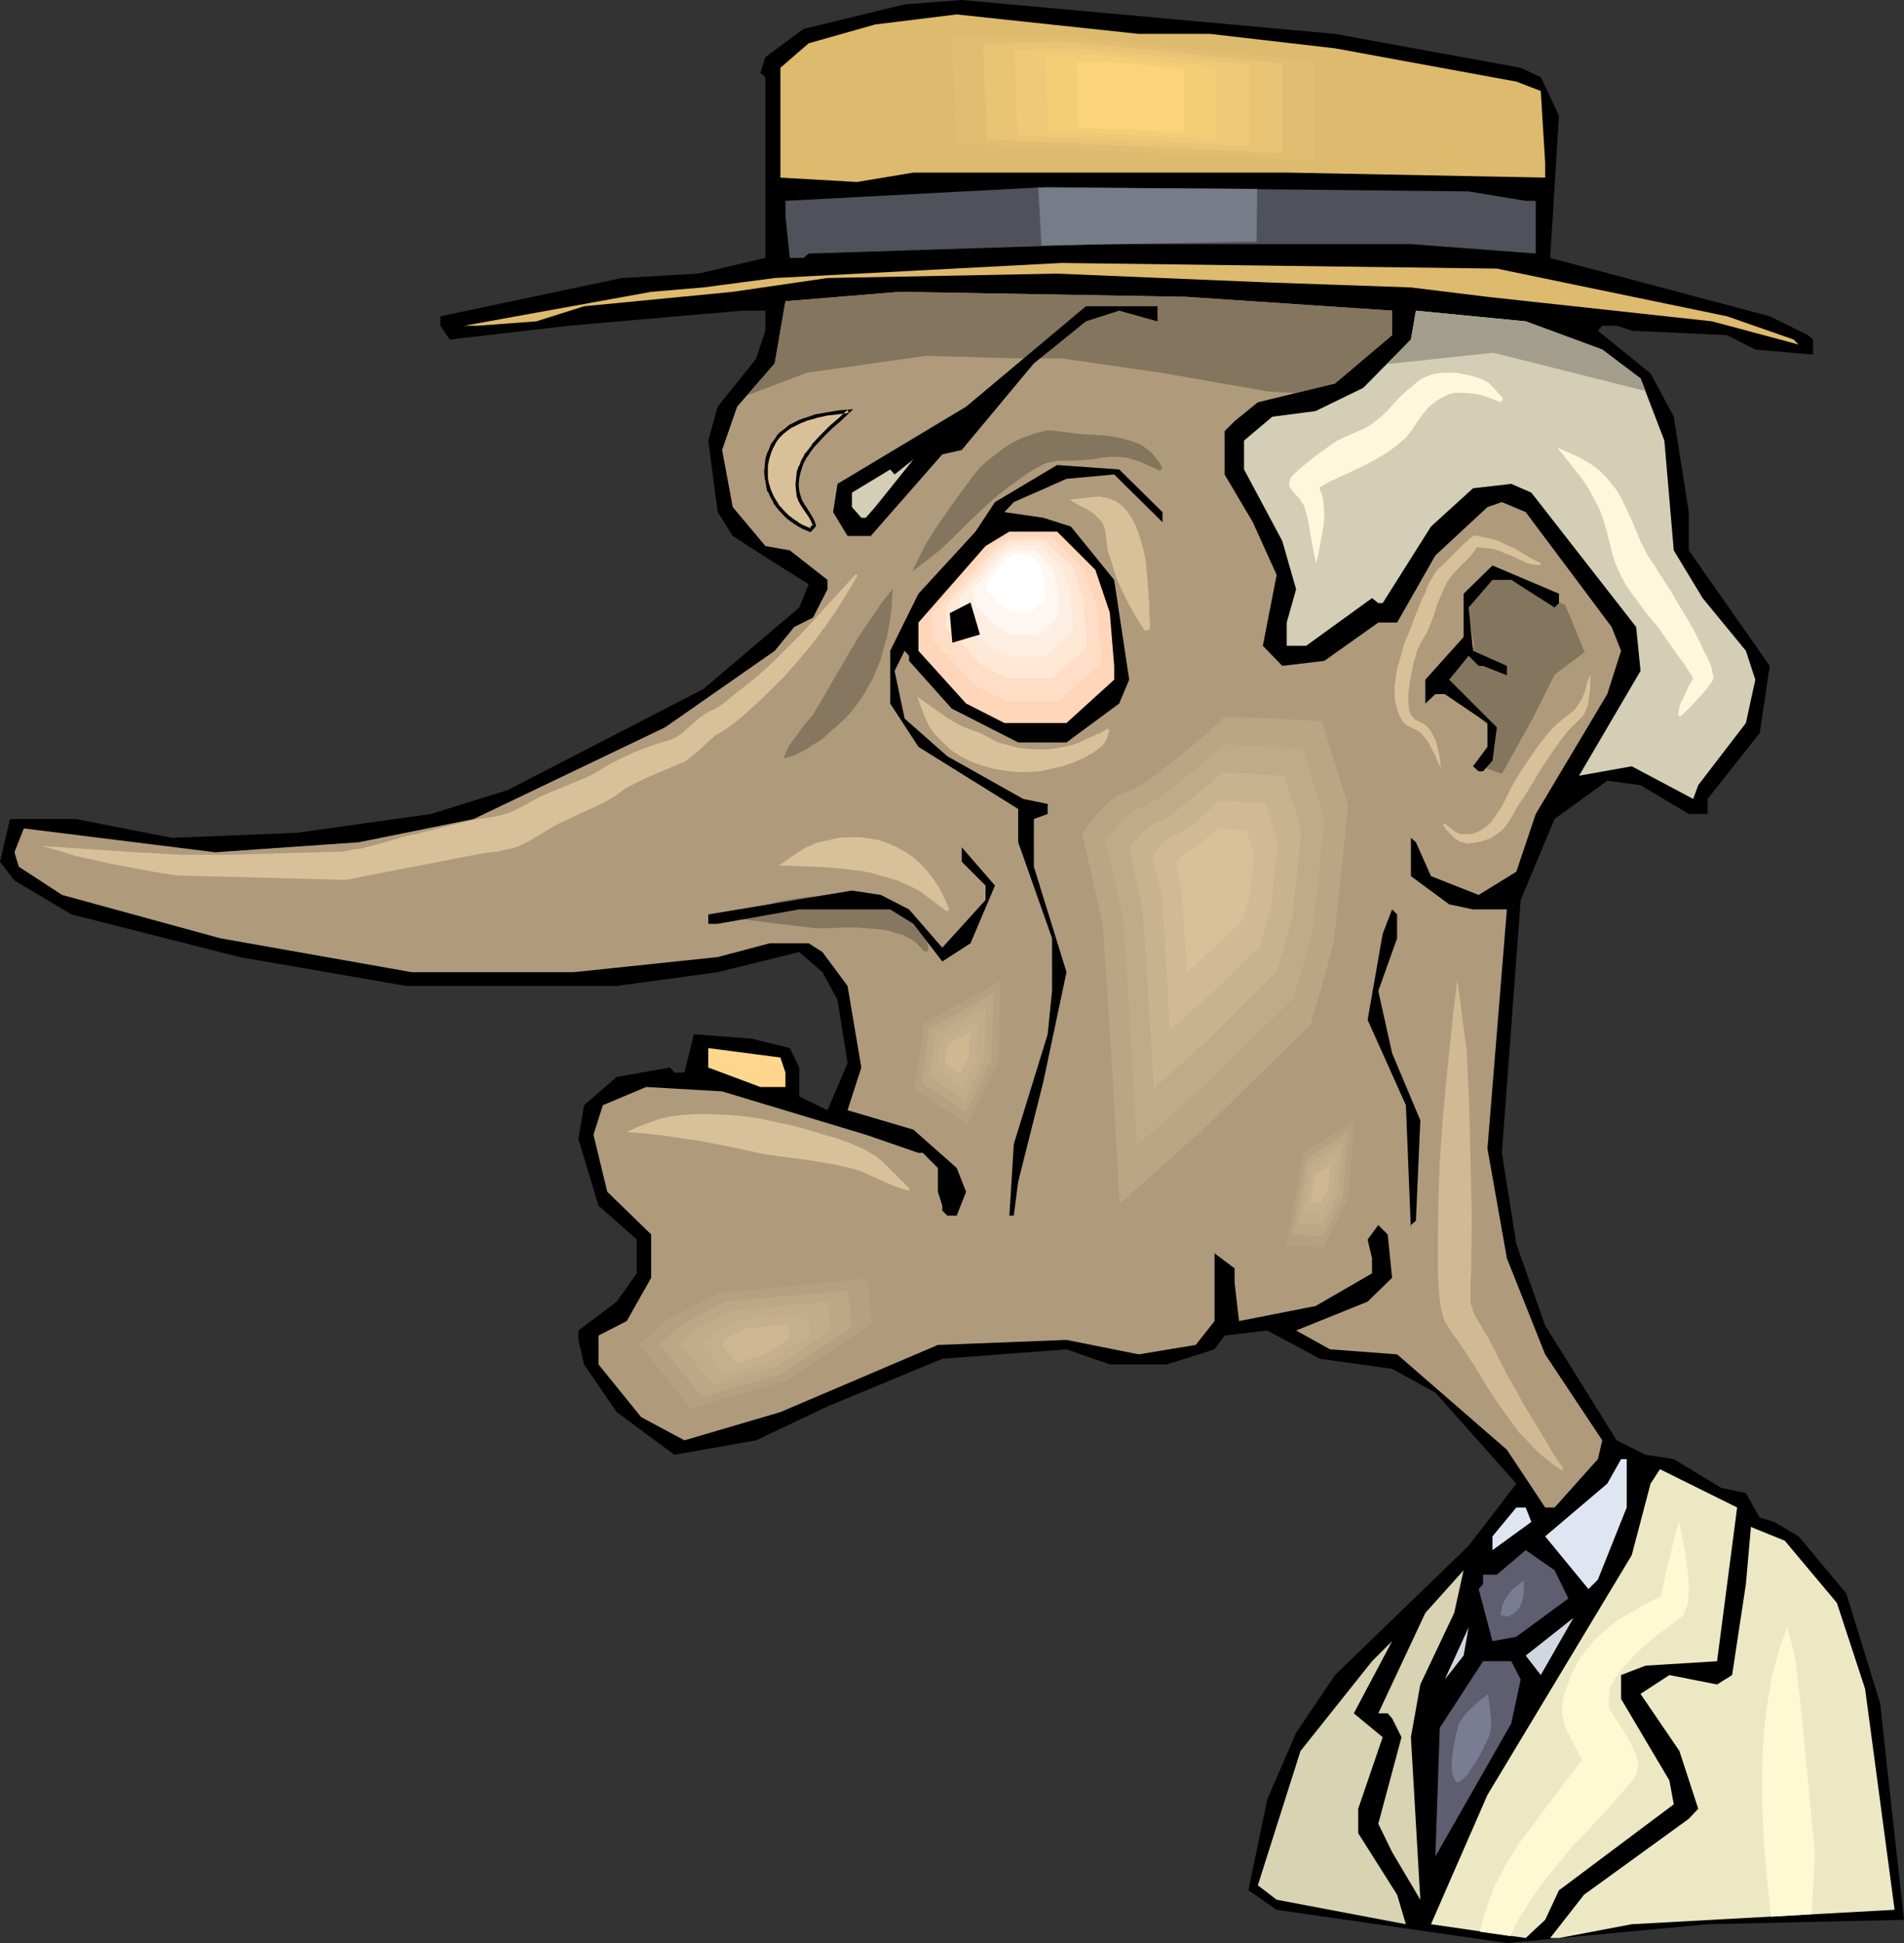<?xml version="1.0" encoding="UTF-8" standalone="no"?>
<svg
   version="1.0"
   width="129.766mm"
   height="132.364mm"
   id="svg83"
   sodipodi:docname="Grumpy.wmf"
   xmlns:inkscape="http://www.inkscape.org/namespaces/inkscape"
   xmlns:sodipodi="http://sodipodi.sourceforge.net/DTD/sodipodi-0.dtd"
   xmlns="http://www.w3.org/2000/svg"
   xmlns:svg="http://www.w3.org/2000/svg">
  <rect width="100%" height="100%" fill="#333333" stroke="none"/>
  <sodipodi:namedview
     id="namedview83"
     pagecolor="#ffffff"
     bordercolor="#000000"
     borderopacity="0.25"
     inkscape:showpageshadow="2"
     inkscape:pageopacity="0.0"
     inkscape:pagecheckerboard="0"
     inkscape:deskcolor="#d1d1d1"
     inkscape:document-units="mm" />
  <defs
     id="defs1">
    <pattern
       id="WMFhbasepattern"
       patternUnits="userSpaceOnUse"
       width="6"
       height="6"
       x="0"
       y="0" />
  </defs>
  <path
     style="fill:#000000;fill-opacity:1;fill-rule:evenodd;stroke:none"
     d="m 391.718,17.451 5.171,2.424 4.686,9.857 -2.262,36.68 56.56,15.028 9.858,4.848 1.293,1.131 v 3.878 l -14.867,-1.293 -7.272,-3.717 -24.563,-1.131 -3.878,-1.293 h -3.717 l -1.131,1.293 13.574,10.988 5.979,11.15 3.878,24.561 v 9.857 l 20.846,29.732 -2.586,17.29 -13.413,16.967 v 3.878 h -4.848 l -12.443,-7.433 -8.565,-1.131 -13.574,9.857 -8.726,20.845 -4.848,65.12 3.717,23.43 7.434,21.006 18.422,29.57 7.434,3.717 7.272,1.131 12.282,7.433 6.302,1.293 3.555,6.302 3.717,1.131 6.302,3.717 12.282,14.704 8.726,28.278 2.424,22.299 3.717,33.449 -50.581,1.131 -51.712,4.848 -59.307,-8.564 -7.272,-5.009 4.848,-23.43 7.434,-17.128 10.019,-14.866 34.421,-33.287 12.282,-15.997 -20.846,-23.43 -11.15,-6.14 -18.584,-2.585 -13.574,-7.271 -10.989,1.293 -2.586,3.555 -12.282,3.878 h -14.706 l -11.15,-3.878 -31.997,2.424 -29.573,12.281 -18.422,8.726 -21.008,3.717 -14.867,-10.988 -8.403,-12.281 -1.454,-6.302 v -2.424 l 9.858,-7.433 5.171,-7.271 v -8.726 l -9.858,-8.726 -5.171,-17.128 1.454,-8.726 8.403,-7.271 13.736,-2.424 1.131,1.293 h 2.586 l 2.424,-9.857 14.867,1.131 9.858,2.424 2.424,5.009 v 7.433 l 7.272,3.555 5.171,-12.119 -2.586,-16.32 -3.878,-7.11 -5.979,-5.171 -21.008,5.171 -26.018,3.555 H 104.717 L 61.731,246.421 18.422,235.433 3.717,226.707 0,221.859 2.586,210.871 H 19.554 l 24.725,4.848 32.158,-1.293 34.582,-4.848 19.715,-6.14 50.419,-26.016 24.725,-21.006 2.424,-5.979 -10.019,-6.302 -9.534,-6.14 -3.878,-6.14 -2.424,-18.421 2.424,-8.726 9.858,-12.281 2.424,-7.271 v -5.171 h -5.979 l -44.602,3.878 -30.704,3.555 -2.424,-3.555 v -2.424 l 46.702,-9.857 19.715,-1.131 17.291,-4.04 V 19.875 l -1.293,-1.131 1.293,-4.04 9.858,-7.271 L 233.027,1.131 247.733,0 343.884,8.726 Z"
     id="path1" />
  <path
     style="fill:#ddba6d;fill-opacity:1;fill-rule:evenodd;stroke:none"
     d="m 311.726,8.726 32.158,3.717 46.702,8.564 6.302,2.424 1.131,18.421 v 3.878 l -66.579,-1.293 h -96.152 l -14.544,2.424 -19.715,-1.131 V 17.451 l 7.272,-6.302 17.13,-4.848 21.008,-2.585 46.864,5.009 z"
     id="path2" />
  <path
     style="fill:#4f515b;fill-opacity:1;fill-rule:evenodd;stroke:none"
     d="m 393.011,51.708 h 2.586 V 65.281 l -32.158,-2.424 h -78.861 l -76.275,2.424 -1.293,1.131 h -3.555 l -1.131,-10.826 v -3.878 l 67.549,-3.555 108.433,1.131 z"
     id="path3" />
  <path
     style="fill:#ddba6d;fill-opacity:1;fill-rule:evenodd;stroke:none"
     d="m 444.884,81.44 17.13,5.979 1.293,1.293 -22.301,-5.979 -57.853,-6.302 -19.715,-2.424 -37.006,-1.293 -54.136,-2.262 -59.146,1.131 -24.402,3.555 -38.299,3.717 -12.282,3.878 -15.029,1.131 h -3.555 l 48.157,-8.726 13.413,-1.131 18.422,-2.424 73.851,-3.878 112.15,1.454 z"
     id="path4" />
  <path
     style="fill:#af9b7c;fill-opacity:1;fill-rule:evenodd;stroke:none"
     d="m 358.59,79.986 v 6.302 l -14.706,12.442 -19.877,4.848 -5.979,4.848 -2.586,2.585 v 11.15 l 7.272,12.281 6.141,13.573 -3.555,18.259 5.01,5.171 10.827,-1.293 13.898,-9.857 h 4.848 l 9.858,-17.29 13.413,-12.442 3.717,-1.293 6.141,2.585 22.139,29.57 2.424,6.14 -3.555,11.15 -18.422,30.863 -5.01,14.866 -9.696,5.979 -12.282,-4.848 -3.878,-8.726 -1.293,-1.131 v 9.857 l 9.858,7.271 6.141,1.293 h 8.726 l -5.01,61.565 5.01,28.278 9.858,24.723 14.706,22.137 -1.131,4.848 -11.15,12.442 h -2.424 l -9.858,-14.866 -28.28,-24.561 -17.291,-1.293 -8.726,-4.848 18.422,-7.433 6.302,-6.14 -1.131,-11.15 -2.424,-2.424 -2.747,3.716 1.131,4.848 v 3.878 l -14.544,8.403 -19.715,3.878 -1.131,-9.857 v -3.717 l -5.171,-3.878 v 17.451 l -4.848,6.14 -14.706,2.424 -18.584,-3.716 -33.128,1.293 -40.562,17.29 -24.725,7.271 -11.15,-5.979 -10.989,-13.573 v -7.433 l 7.272,-3.717 6.302,-11.15 v -11.15 l -11.312,-10.988 -3.555,-14.704 2.424,-7.595 11.15,-4.686 19.554,1.131 37.006,11.15 13.574,4.686 h 1.131 l 3.878,3.878 v 6.14 l 1.131,3.555 v 1.293 l 1.293,1.293 h 2.424 l 2.424,-6.14 -2.424,-6.14 -11.15,-9.857 -16.968,-5.009 3.555,-10.988 -3.555,-21.006 -6.464,-8.726 -3.555,-2.262 h -10.019 l -13.413,3.555 -37.006,3.878 H 106.009 L 56.722,241.573 15.998,230.423 4.848,223.152 l -1.131,-3.717 2.424,-6.14 49.288,6.14 37.006,-2.585 29.573,-5.979 49.288,-23.592 28.28,-19.714 5.01,-6.14 4.848,-2.424 3.717,-7.271 v -2.424 l -9.696,-7.595 -6.302,-1.131 -8.403,-10.018 -2.747,-14.704 3.878,-11.15 9.696,-11.15 2.747,-15.997 29.411,-2.424 73.851,1.293 z"
     id="path5" />
  <path
     style="fill:#877760;fill-opacity:1;fill-rule:evenodd;stroke:none"
     d="m 190.041,236.564 2.424,-1.293 2.424,-1.131 2.586,-1.131 2.586,-0.808 1.616,-0.323 1.939,-0.323 2.101,-0.323 2.101,-0.323 4.525,-0.323 h 4.525 l 2.262,0.162 2.262,0.162 2.262,0.323 2.101,0.485 1.939,0.485 1.939,0.646 1.616,0.808 1.616,0.97 0.323,0.323 0.485,0.485 0.485,0.485 0.646,0.646 1.131,1.293 1.131,1.616 0.97,1.616 0.485,0.808 0.323,0.808 0.162,0.646 0.162,0.646 v 0.485 l -0.323,0.485 h -0.808 l -1.131,-1.293 -1.131,-1.131 -1.616,-0.97 -1.454,-0.808 -1.778,-0.485 -1.939,-0.646 -1.778,-0.323 -2.101,-0.162 -4.04,-0.323 h -4.04 l -3.717,0.162 h -3.394 z"
     id="path6" />
  <path
     style="fill:#84755e;fill-opacity:1;fill-rule:evenodd;stroke:none"
     d="m 381.214,197.298 4.202,-8.564 -15.675,-14.381 10.019,-7.918 -2.101,-11.957 8.403,-6.463 17.13,7.756 5.01,12.119 -7.757,5.817 -5.656,11.311 -7.918,14.22 z"
     id="path7" />
  <path
     style="fill:#84755e;fill-opacity:1;fill-rule:evenodd;stroke:none"
     d="m 192.465,101.8 15.352,-5.817 30.704,-4.363 23.432,0.646 h 11.474 l 25.694,3.717 27.795,4.848 6.787,0.323 10.181,-2.424 14.706,-12.442 v -6.302 l -53.005,-3.555 -73.851,-1.293 -29.411,2.424 -2.747,15.997 z"
     id="path8" />
  <path
     style="fill:#000000;fill-opacity:1;fill-rule:evenodd;stroke:none"
     d="m 298.152,82.733 -9.858,-2.747 -8.565,2.747 -13.413,10.826 -18.584,22.299 -5.01,1.131 -18.422,21.006 h -5.979 l -3.717,-6.14 1.131,-7.271 33.128,-19.875 30.866,-25.854 h 18.422 z"
     id="path9" />
  <path
     style="fill:#d3ceb5;fill-opacity:1;fill-rule:evenodd;stroke:none"
     d="m 412.726,90.004 9.858,7.433 6.141,15.997 2.424,28.278 7.434,12.281 11.15,13.573 2.424,7.433 -2.424,11.15 -12.282,15.997 -1.293,3.555 -15.837,-8.403 -13.574,2.424 15.837,-26.985 -1.131,-11.311 -26.987,-34.58 -5.171,-2.262 -9.858,1.131 -10.827,9.857 -12.443,19.714 h -1.131 l -1.616,-1.293 -16.968,12.281 h -5.01 v -5.979 l 2.424,-8.564 -3.555,-12.442 -9.858,-18.421 v -7.433 l 7.272,-6.14 11.15,-1.454 12.282,-5.979 12.282,-12.442 1.293,-7.433 28.28,2.747 z"
     id="path10" />
  <path
     style="fill:#d3ceb5;fill-opacity:1;fill-rule:evenodd;stroke:none"
     d="m 223.008,133.309 h -1.131 l -2.424,-2.747 v -3.717 l 9.858,-5.979 1.131,1.293 4.848,-3.878 -9.858,12.281 z"
     id="path11" />
  <path
     style="fill:#000000;fill-opacity:1;fill-rule:evenodd;stroke:none"
     d="m 299.444,131.855 v 2.585 l -12.443,-12.281 -12.282,1.131 -13.574,5.979 -2.424,2.585 10.019,1.454 7.11,2.262 11.15,13.735 3.878,25.692 -2.586,6.14 -13.574,10.018 H 262.276 l -17.13,-8.726 -10.989,-12.281 v -1.293 l -1.131,-1.293 -2.586,5.171 2.586,12.281 10.989,9.695 19.554,10.988 6.302,1.293 v 2.585 l -3.555,1.293 v 12.281 l 8.403,27.147 -5.979,28.278 -6.464,25.692 -1.131,8.726 h -1.131 l 1.131,-18.421 8.726,-28.278 1.131,-11.15 V 241.573 l -8.726,-24.723 v -8.564 l -25.694,-15.997 -7.272,-11.15 v -13.573 l 7.272,-14.704 14.706,-15.997 5.01,-7.595 15.998,-9.534 15.998,1.131 z"
     id="path12" />
  <path
     style="fill:#ffd6ba;fill-opacity:1;fill-rule:evenodd;stroke:none"
     d="m 282.153,146.721 3.717,10.988 1.131,13.735 v 3.555 l -12.282,11.15 h -15.998 l -9.858,-5.009 -12.282,-13.573 v -7.271 l 17.291,-19.714 6.141,-3.717 h 12.282 z"
     id="path13" />
  <path
     style="fill:#ffddc6;fill-opacity:1;fill-rule:evenodd;stroke:none"
     d="m 279.244,146.56 0.808,2.424 0.808,2.262 1.616,4.686 0.485,5.817 0.646,5.979 v 3.232 l -5.494,4.686 -5.333,4.848 h -13.574 l -8.565,-4.363 -10.666,-11.634 v -6.302 l 15.029,-16.967 5.171,-3.232 h 10.504 l 4.363,4.201 z"
     id="path14" />
  <path
     style="fill:#ffe8d6;fill-opacity:1;fill-rule:evenodd;stroke:none"
     d="m 276.497,146.236 1.293,4.04 1.293,3.878 0.808,9.857 v 2.747 l -4.363,3.878 -4.525,4.04 h -11.312 l -3.717,-1.777 -3.555,-1.939 -4.363,-4.848 -4.525,-4.686 v -5.332 l 6.302,-7.11 6.302,-7.11 2.101,-1.293 2.262,-1.454 h 8.726 l 3.717,3.717 1.778,1.616 z"
     id="path15" />
  <path
     style="fill:#ffefe2;fill-opacity:1;fill-rule:evenodd;stroke:none"
     d="m 273.588,146.075 2.101,6.463 0.323,3.878 0.323,4.04 v 2.101 l -3.555,3.232 -3.555,3.232 h -9.211 l -5.818,-2.909 -3.555,-4.04 -3.555,-3.878 v -4.363 l 10.019,-11.311 1.778,-1.131 1.778,-0.97 h 7.272 l 2.747,2.909 z"
     id="path16" />
  <path
     style="fill:#fff7f2;fill-opacity:1;fill-rule:evenodd;stroke:none"
     d="m 270.68,145.913 0.97,2.424 0.646,2.424 0.485,5.979 v 1.616 l -2.586,2.585 -2.747,2.424 h -6.949 l -4.363,-2.424 -5.494,-5.817 v -3.232 l 3.878,-4.363 3.717,-4.363 2.747,-1.616 h 5.494 z"
     id="path17" />
  <path
     style="fill:#ffffff;fill-opacity:1;fill-rule:evenodd;stroke:none"
     d="m 267.933,145.59 0.97,3.393 0.323,4.201 v 0.97 l -3.555,3.393 h -4.848 l -2.909,-1.616 -3.717,-4.04 v -2.101 l 5.171,-5.979 1.939,-1.131 h 3.555 z"
     id="path18" />
  <path
     style="fill:#000000;fill-opacity:1;fill-rule:evenodd;stroke:none"
     d="m 401.576,155.285 -1.131,1.131 -11.15,-7.11 h -4.848 l -6.141,7.11 1.131,11.15 8.726,3.878 v 2.424 l -6.141,-2.424 h -1.131 l -2.586,-2.585 -5.01,6.14 12.282,12.281 -1.131,8.564 -2.424,2.747 h -1.131 l -1.454,-1.293 3.717,-5.009 v -6.14 l -10.989,-7.433 h -2.424 l -2.586,2.424 v -6.14 l 9.858,-10.988 v -11.15 l 7.434,-7.271 17.13,7.271 z"
     id="path19" />
  <path
     style="fill:#000000;fill-opacity:1;fill-rule:evenodd;stroke:none"
     d="m 252.419,163.365 -7.11,2.101 -0.646,-7.595 5.333,-2.747 z"
     id="path20" />
  <path
     style="fill:#000000;fill-opacity:1;fill-rule:evenodd;stroke:none"
     d="m 249.995,242.866 -7.272,4.686 -7.434,-9.695 -5.979,-3.717 h -23.432 l -21.008,3.717 h -2.424 v -2.424 l 37.006,-6.14 7.434,1.131 7.272,3.717 8.565,9.857 11.15,-12.281 v -3.716 l -6.141,-6.14 v -3.717 l 8.565,9.857 z"
     id="path21" />
  <path
     style="fill:#000000;fill-opacity:1;fill-rule:evenodd;stroke:none"
     d="m 359.883,241.573 -4.848,13.573 3.555,15.997 7.272,17.29 -1.131,25.854 -1.293,1.131 v 1.293 l -1.293,-32.156 -9.858,-21.976 3.878,-22.137 2.424,-6.302 1.293,1.293 z"
     id="path22" />
  <path
     style="fill:#ffd68e;fill-opacity:1;fill-rule:evenodd;stroke:none"
     d="m 202.323,276.153 v 3.717 h -6.464 l -13.413,-5.009 v -5.009 l 18.584,2.424 z"
     id="path23" />
  <path
     style="fill:#e0e5f2;fill-opacity:1;fill-rule:evenodd;stroke:none"
     d="m 419.028,388.133 -7.434,18.583 -2.424,2.424 -11.15,-13.573 15.998,-13.573 3.555,-6.302 h 1.454 z"
     id="path24" />
  <path
     style="fill:#ede8c4;fill-opacity:1;fill-rule:evenodd;stroke:none"
     d="m 442.299,427.721 -18.422,1.131 -6.302,2.424 v 6.14 l 12.443,21.006 1.131,6.14 -29.573,22.137 -3.555,7.595 -5.01,4.686 -24.402,-3.555 14.544,-33.287 37.168,-61.726 4.848,-18.421 2.424,-3.716 19.877,9.857 z"
     id="path25" />
  <path
     style="fill:#e0e5f2;fill-opacity:1;fill-rule:evenodd;stroke:none"
     d="m 394.465,391.849 -10.019,7.271 v -3.555 l 6.141,-7.433 h 2.424 z"
     id="path26" />
  <path
     style="fill:#ede8c4;fill-opacity:1;fill-rule:evenodd;stroke:none"
     d="m 473.164,412.694 7.272,22.137 7.595,56.879 -67.71,3.717 -18.746,3.555 h -2.262 l 8.726,-11.15 26.987,-19.552 2.424,-2.585 -4.848,-14.866 -10.019,-14.704 7.434,-4.848 12.282,2.424 3.878,-2.424 3.555,-23.43 1.293,-14.704 8.726,3.555 z"
     id="path27" />
  <path
     style="fill:#5e5e70;fill-opacity:1;fill-rule:evenodd;stroke:none"
     d="m 404,411.563 -13.413,9.857 -6.141,1.131 -3.555,-13.412 1.131,-1.293 v -2.424 h 3.555 l 7.434,-6.302 7.434,5.171 z"
     id="path28" />
  <path
     style="fill:#d8d3b2;fill-opacity:1;fill-rule:evenodd;stroke:none"
     d="m 365.862,433.7 -2.424,13.573 2.424,41.851 -7.272,-12.281 -3.555,-7.271 5.979,-22.299 -2.424,-4.848 -1.131,-1.293 h -2.424 l 12.12,-25.854 9.858,-10.988 -2.424,10.988 z"
     id="path29" />
  <path
     style="fill:#d1d6e0;fill-opacity:1;fill-rule:evenodd;stroke:none"
     d="m 393.011,426.267 12.282,-9.695 -8.403,14.704 z"
     id="path30" />
  <path
     style="fill:#d1d6e0;fill-opacity:1;fill-rule:evenodd;stroke:none"
     d="m 372.164,432.407 6.141,-13.412 -1.293,7.271 z"
     id="path31" />
  <path
     style="fill:#d8d3b2;fill-opacity:1;fill-rule:evenodd;stroke:none"
     d="m 356.166,447.273 -6.302,18.421 v 6.302 l 10.019,15.836 2.262,7.595 -33.29,-6.302 -4.848,-3.716 10.989,-34.58 18.422,-23.107 5.171,-5.171 -9.858,18.583 z"
     id="path32" />
  <path
     style="fill:#5e5e70;fill-opacity:1;fill-rule:evenodd;stroke:none"
     d="m 391.718,432.407 -2.424,11.311 -19.554,34.257 1.131,-33.125 11.15,-17.128 h 7.272 z"
     id="path33" />
  <path
     style="fill:#ddba6d;fill-opacity:1;fill-rule:evenodd;stroke:none"
     d="M 346.955,43.144 238.521,38.135 236.905,8.079 266.963,7.433 346.955,15.351 Z"
     id="path34" />
  <path
     style="fill:#e2bc70;fill-opacity:1;fill-rule:evenodd;stroke:none"
     d="m 338.39,41.366 -45.894,-2.101 -46.218,-2.262 -0.485,-13.735 -0.646,-13.573 25.533,-0.646 67.71,6.625 z"
     id="path35" />
  <path
     style="fill:#eac475;fill-opacity:1;fill-rule:evenodd;stroke:none"
     d="m 330.148,39.427 -37.976,-1.777 -37.976,-1.777 -0.97,-24.561 21.008,-0.646 27.957,2.747 27.957,2.909 z"
     id="path36" />
  <path
     style="fill:#efc977;fill-opacity:1;fill-rule:evenodd;stroke:none"
     d="m 321.745,37.65 -29.896,-1.454 -29.734,-1.293 -0.808,-22.137 8.242,-0.162 8.242,-0.162 43.955,4.201 z"
     id="path37" />
  <path
     style="fill:#f4ce77;fill-opacity:1;fill-rule:evenodd;stroke:none"
     d="m 313.342,35.872 -21.654,-1.131 -21.654,-0.97 -0.323,-9.695 -0.323,-9.695 5.979,-0.162 5.979,-0.162 31.997,3.232 z"
     id="path38" />
  <path
     style="fill:#fcd37c;fill-opacity:1;fill-rule:evenodd;stroke:none"
     d="m 304.939,33.933 -27.149,-1.131 -0.323,-16.805 7.595,-0.162 19.877,1.939 z"
     id="path39" />
  <path
     style="fill:#777c89;fill-opacity:1;fill-rule:evenodd;stroke:none"
     d="m 268.256,63.181 -0.808,-14.866 56.398,0.323 -0.162,13.573 -36.683,0.646 z"
     id="path40" />
  <path
     style="fill:#fff7db;fill-opacity:1;fill-rule:evenodd;stroke:none"
     d="m 339.036,145.105 -0.808,-3.717 -0.646,-3.716 -0.646,-3.717 -0.97,-3.717 -0.646,-0.97 -0.646,-0.97 -0.97,-0.97 -0.808,-0.97 -0.646,-0.97 -0.162,-0.646 v -0.485 l 0.162,-0.485 0.162,-0.646 0.485,-0.646 0.485,-0.485 2.586,-2.262 2.747,-2.262 2.747,-1.939 2.747,-1.939 2.262,-1.131 2.262,-0.97 2.262,-0.97 2.101,-1.131 2.101,-1.616 1.778,-1.616 1.778,-1.939 1.778,-1.939 1.939,-1.777 1.939,-1.616 0.97,-0.808 0.97,-0.646 1.131,-0.485 1.131,-0.485 1.616,-0.323 1.616,-0.162 h 1.616 1.778 l 1.616,0.323 1.616,0.323 3.232,0.97 0.808,0.485 0.808,0.323 1.293,1.293 1.293,1.454 1.293,1.454 -0.646,0.97 -2.424,-0.97 -2.424,-0.808 -2.424,-0.485 -2.262,-0.162 h -1.293 -1.131 l -1.131,0.323 -0.97,0.323 -1.131,0.646 -1.131,0.646 -1.131,0.808 -1.131,0.97 -1.616,1.939 -1.454,2.101 -1.293,1.939 -1.616,1.939 -1.293,1.131 -1.131,0.97 -2.747,1.939 -2.747,1.616 -2.747,1.454 -5.818,2.747 -2.909,1.293 -2.747,1.616 0.323,0.97 0.485,1.131 0.162,1.131 0.162,1.131 0.162,2.585 -0.162,2.585 -0.485,2.747 -0.485,2.585 -0.485,2.585 z"
     id="path41" />
  <path
     style="fill:#fff7db;fill-opacity:1;fill-rule:evenodd;stroke:none"
     d="m 401.091,115.212 5.818,2.585 2.747,1.616 1.454,0.97 1.131,0.97 1.293,1.293 0.97,1.131 0.97,1.293 0.97,1.131 1.454,2.585 1.293,2.747 1.293,2.747 1.131,2.747 1.131,2.747 1.454,2.747 0.323,0.646 0.485,0.646 0.485,0.808 0.646,0.808 1.131,1.939 1.454,2.262 1.616,2.424 1.454,2.585 3.232,5.332 1.454,2.585 1.293,2.585 1.131,2.424 1.131,2.262 0.808,1.939 0.162,0.808 0.162,0.808 0.162,0.646 v 0.646 l -0.162,0.485 -0.162,0.323 -1.778,2.424 -2.101,2.262 -2.101,2.262 -2.262,2.101 -0.485,-0.323 0.162,-1.131 0.162,-1.131 0.485,-1.293 0.646,-1.131 1.131,-2.585 0.646,-1.131 0.646,-1.131 -2.101,-3.393 -2.262,-3.07 -2.262,-3.232 -2.262,-3.232 -1.454,-1.777 -1.454,-1.777 -2.909,-3.878 -1.454,-1.939 -1.293,-1.939 -1.131,-2.101 -0.97,-2.101 -0.646,-1.616 -0.485,-1.454 -0.808,-3.232 -0.808,-3.232 -0.97,-3.232 -0.97,-2.585 -1.293,-2.424 -1.293,-2.424 -1.454,-2.262 -3.232,-4.201 z"
     id="path42" />
  <path
     style="fill:#a39e8c;fill-opacity:1;fill-rule:evenodd;stroke:none"
     d="m 357.62,93.721 26.987,-2.909 39.269,9.857 -1.293,-3.232 -9.858,-7.433 -19.715,-7.271 -28.28,-2.747 -1.293,7.433 -5.979,6.14 z"
     id="path43" />
  <path
     style="fill:#d8c199;fill-opacity:1;fill-rule:evenodd;stroke:none"
     d="m 371.195,197.944 -0.485,-1.131 -0.646,-1.293 -0.485,-1.293 -0.646,-1.131 -0.646,-1.293 -0.646,-1.131 -0.808,-0.97 -0.808,-0.97 -1.131,-0.808 -1.131,-0.485 -1.293,-0.646 -0.485,-0.485 -0.485,-0.323 -0.485,-0.808 -0.485,-0.808 -0.646,-1.777 -0.485,-1.939 -0.162,-1.939 v -2.101 l 0.323,-2.262 0.323,-2.101 0.646,-2.262 1.293,-4.524 1.778,-4.201 0.646,-1.939 0.808,-1.939 0.646,-1.616 0.646,-1.616 0.808,-1.616 0.646,-1.777 0.808,-1.454 0.97,-1.616 0.162,-0.323 0.323,-0.323 0.485,-0.646 0.646,-0.485 0.808,-0.808 0.808,-0.808 1.778,-1.777 1.778,-1.777 0.808,-0.808 0.808,-0.646 0.646,-0.646 0.485,-0.323 0.323,-0.323 0.323,-0.162 2.424,0.485 2.262,0.485 1.939,0.646 1.939,0.97 1.939,0.808 1.778,1.131 1.939,1.131 2.101,1.131 0.485,0.162 0.323,0.162 v 0.485 h -1.131 l -1.293,-0.162 -1.131,-0.323 -1.131,-0.485 -2.262,-1.131 -1.131,-0.485 -1.131,-0.323 -0.808,-0.485 -0.97,-0.323 -1.778,-0.485 -1.778,-0.162 -1.939,-0.162 -0.808,1.293 -0.97,1.131 -2.101,2.101 -2.101,2.101 -0.808,1.131 -0.808,1.131 -0.646,1.293 -0.646,1.454 -1.293,3.07 -0.97,3.07 -1.131,2.909 -0.646,1.454 -0.808,1.293 -0.808,1.454 -0.646,1.293 -0.323,0.808 -0.162,0.97 -0.646,1.939 -0.485,2.424 -0.485,2.585 -0.323,2.585 v 2.262 l 0.162,2.101 0.323,0.808 0.323,0.646 0.485,0.485 0.323,0.485 1.131,0.646 1.131,0.485 0.97,0.808 0.97,1.131 0.646,1.293 0.646,1.293 0.323,1.293 0.323,1.454 0.323,1.454 z"
     id="path44" />
  <path
     style="fill:#d8c199;fill-opacity:1;fill-rule:evenodd;stroke:none"
     d="m 409.656,173.706 v 2.262 l -0.162,2.424 -0.323,2.101 -0.162,1.131 -0.485,1.131 -0.323,0.808 -0.485,0.808 -1.293,1.293 -1.293,1.293 -1.293,1.293 -1.778,2.262 -1.616,2.262 -3.07,4.524 -2.909,4.848 -1.454,2.424 -1.616,2.262 -0.97,1.616 -0.808,1.454 -0.808,1.454 -0.97,1.293 -0.97,1.131 -1.293,0.97 -1.454,0.97 -0.808,0.323 -0.97,0.323 -0.97,0.323 -0.97,0.162 -0.97,0.162 -0.808,0.162 h -0.646 l -0.646,-0.162 -1.293,-0.323 -1.131,-0.646 -0.97,-0.97 -1.131,-1.131 -1.131,-1.616 0.485,-0.323 1.939,1.616 0.97,0.646 0.646,0.323 0.485,0.162 h 1.616 1.293 l 1.293,-0.485 1.131,-0.485 1.131,-0.808 0.97,-0.808 0.808,-0.97 0.808,-1.131 1.616,-2.424 1.293,-2.585 1.293,-2.585 1.293,-2.262 2.424,-3.716 2.424,-3.555 1.293,-1.777 1.293,-1.616 1.454,-1.777 1.778,-1.616 1.293,-1.131 1.293,-0.97 1.454,-1.131 0.485,-0.646 0.485,-0.646 1.131,-1.777 0.808,-2.101 0.485,-2.101 z"
     id="path45" />
  <path
     style="fill:#d8c199;fill-opacity:1;fill-rule:evenodd;stroke:none"
     d="m 275.528,128.623 1.616,-0.162 1.454,-0.162 3.07,-0.323 1.616,-0.162 1.454,0.323 1.293,0.323 1.454,0.646 1.616,1.131 1.293,1.454 1.131,1.777 0.97,1.777 0.808,2.101 0.646,2.101 0.646,2.262 0.485,2.424 0.485,4.848 0.323,4.686 0.162,2.262 v 2.262 l 0.162,2.101 v 1.777 l -1.293,0.323 -1.616,-2.424 -1.454,-2.424 -1.293,-2.424 -1.293,-2.585 -1.131,-2.424 -0.97,-2.585 -0.808,-2.747 -0.97,-2.909 -0.323,-2.101 -0.162,-1.939 -0.162,-1.131 -0.323,-0.97 -0.323,-0.808 -0.485,-0.808 -0.97,-0.97 -0.808,-0.808 -1.939,-1.293 -2.262,-1.131 z"
     id="path46" />
  <path
     style="fill:#d8c199;fill-opacity:1;fill-rule:evenodd;stroke:none"
     d="m 236.259,179.362 3.878,2.747 3.878,2.747 1.939,1.131 2.101,1.131 2.101,0.808 2.424,0.808 1.454,0.808 1.454,0.808 1.616,0.808 1.778,0.485 1.778,0.485 1.939,0.485 1.939,0.162 1.939,0.162 h 1.939 1.939 l 1.939,-0.323 1.939,-0.323 1.939,-0.485 1.778,-0.646 1.778,-0.808 1.778,-0.808 0.97,-0.485 0.97,-0.323 1.778,-1.131 0.646,0.485 -0.485,1.131 -0.323,1.131 -0.485,0.808 -0.646,0.808 -2.262,1.777 -2.586,1.454 -2.586,1.131 -2.909,0.97 -2.909,0.646 -2.909,0.646 -2.909,0.162 h -3.07 l -2.909,-0.323 -2.909,-0.485 -2.909,-0.808 -2.747,-0.97 -2.586,-1.293 -2.586,-1.616 -2.101,-1.939 -2.101,-2.101 -0.808,-1.131 -0.808,-1.131 -1.131,-2.424 -0.97,-2.585 z"
     id="path47" />
  <path
     style="fill:#af9b7c;fill-opacity:1;fill-rule:evenodd;stroke:none"
     d="m 281.345,275.021 -2.262,-34.256 -6.464,-27.793 0.162,-0.162 0.162,-0.485 0.485,-0.485 0.485,-0.646 0.646,-0.97 0.646,-0.97 0.97,-1.131 0.97,-1.131 1.939,-2.262 1.131,-1.131 1.131,-0.97 1.293,-0.808 1.131,-0.808 1.293,-0.646 1.293,-0.323 0.485,-0.162 0.808,-0.323 0.808,-0.323 0.97,-0.646 0.97,-0.485 0.97,-0.646 2.262,-1.616 2.424,-1.777 2.586,-1.939 5.01,-4.04 2.424,-2.101 2.262,-1.939 2.101,-1.777 1.939,-1.616 0.808,-0.808 0.646,-0.646 0.808,-0.485 0.485,-0.646 0.485,-0.323 0.323,-0.323 0.162,-0.162 v 0 l 29.411,1.454 7.757,25.531 -4.202,41.528 -7.11,24.884 -31.512,30.54 -26.341,23.592 z"
     id="path48" />
  <path
     style="fill:#baa584;fill-opacity:1;fill-rule:evenodd;stroke:none"
     d="m 286.032,267.588 -0.97,-14.543 -0.97,-14.543 -2.586,-11.796 -2.747,-11.957 v 0 l 0.162,-0.323 0.323,-0.485 0.485,-0.646 0.646,-0.808 0.646,-0.808 1.454,-1.939 1.778,-1.939 1.939,-1.777 0.97,-0.646 0.97,-0.646 1.131,-0.485 0.97,-0.323 0.646,-0.162 0.485,-0.323 0.808,-0.323 0.808,-0.485 1.616,-0.97 1.939,-1.293 2.101,-1.454 2.101,-1.777 4.202,-3.393 2.262,-1.777 1.778,-1.616 1.939,-1.616 1.616,-1.454 0.646,-0.646 0.646,-0.485 0.485,-0.485 0.485,-0.485 0.323,-0.323 0.323,-0.162 0.162,-0.162 h 0.162 l 12.443,0.485 12.282,0.646 6.787,21.814 -3.717,35.226 -2.909,10.665 -3.07,10.503 -26.664,26.016 -22.462,20.037 z"
     id="path49" />
  <path
     style="fill:#c1aa89;fill-opacity:1;fill-rule:evenodd;stroke:none"
     d="m 290.88,260.155 -0.808,-11.957 -0.808,-12.119 -2.262,-9.695 -2.262,-9.695 0.162,-0.162 0.162,-0.162 0.323,-0.485 0.323,-0.485 0.323,-0.646 0.646,-0.646 1.131,-1.616 1.454,-1.616 1.616,-1.293 0.808,-0.646 0.97,-0.485 0.808,-0.485 0.808,-0.323 0.485,-0.162 0.485,-0.162 1.131,-0.646 1.454,-0.808 1.616,-1.131 1.616,-1.293 1.778,-1.293 3.555,-2.909 1.778,-1.293 1.616,-1.454 1.454,-1.293 1.454,-1.131 0.97,-0.97 0.485,-0.485 0.323,-0.323 0.323,-0.162 0.323,-0.323 v 0 l 0.162,-0.162 20.362,1.131 2.747,8.887 2.747,9.049 -1.454,14.381 -1.454,14.543 -5.01,17.451 -10.989,10.826 -10.989,10.665 -9.211,8.241 -9.211,8.241 -0.97,-17.451 z"
     id="path50" />
  <path
     style="fill:#c9b28e;fill-opacity:1;fill-rule:evenodd;stroke:none"
     d="m 295.566,252.722 -0.646,-9.534 -0.646,-9.372 -3.394,-15.351 v 0 l 0.162,-0.162 0.162,-0.323 0.323,-0.323 0.808,-1.131 0.97,-1.131 1.131,-1.293 1.293,-1.131 1.293,-0.97 0.646,-0.323 0.646,-0.162 0.808,-0.323 0.97,-0.485 1.131,-0.646 1.131,-0.808 1.293,-1.131 1.454,-0.97 2.747,-2.262 2.586,-2.262 1.293,-0.97 0.97,-0.97 0.808,-0.808 0.646,-0.485 0.485,-0.485 h 0.162 l 15.998,0.808 2.262,7.11 1.131,3.393 0.97,3.717 -2.262,22.622 -2.101,6.948 -1.939,6.787 -17.13,16.967 -14.544,12.927 z"
     id="path51" />
  <path
     style="fill:#d1ba93;fill-opacity:1;fill-rule:evenodd;stroke:none"
     d="m 300.252,245.289 -0.808,-13.735 -1.293,-5.656 -1.293,-5.494 v 0 l 0.162,-0.162 0.323,-0.485 0.646,-0.808 0.646,-0.808 0.808,-0.97 0.97,-0.808 0.97,-0.646 0.808,-0.485 0.646,-0.162 0.646,-0.323 0.808,-0.485 0.97,-0.646 1.939,-1.454 2.101,-1.616 1.778,-1.616 0.97,-0.808 0.646,-0.646 0.646,-0.646 0.485,-0.323 0.323,-0.323 h 0.162 l 11.635,0.485 3.232,10.342 -0.97,8.241 -0.808,8.241 -1.454,5.009 -1.293,5.009 -12.605,12.281 -5.333,4.686 -5.333,4.686 z"
     id="path52" />
  <path
     style="fill:#d8c199;fill-opacity:1;fill-rule:evenodd;stroke:none"
     d="m 304.939,237.695 -0.485,-8.403 -1.616,-7.11 h 0.162 l 0.162,-0.323 0.323,-0.485 0.485,-0.646 1.131,-0.97 0.485,-0.323 0.646,-0.323 0.323,-0.162 0.485,-0.162 0.485,-0.323 0.646,-0.485 1.131,-0.808 1.293,-1.131 1.293,-0.97 0.97,-0.808 0.485,-0.323 0.162,-0.323 0.323,-0.162 v -0.162 l 7.272,0.485 1.939,6.302 -1.131,10.342 -1.616,6.302 -7.918,7.595 -6.626,5.979 z"
     id="path53" />
  <path
     style="fill:#af9b7c;fill-opacity:1;fill-rule:evenodd;stroke:none"
     d="m 341.137,324.144 -11.312,-0.808 4.848,-27.793 15.675,-9.857 -2.101,24.238 z"
     id="path54" />
  <path
     style="fill:#b5a082;fill-opacity:1;fill-rule:evenodd;stroke:none"
     d="m 340.976,321.235 -9.696,-0.646 2.262,-11.634 2.101,-11.957 13.251,-8.403 -1.778,20.522 -3.07,6.14 z"
     id="path55" />
  <path
     style="fill:#bca887;fill-opacity:1;fill-rule:evenodd;stroke:none"
     d="m 340.814,318.327 -1.939,-0.162 h -1.939 l -4.04,-0.323 1.778,-9.695 1.778,-9.695 5.333,-3.555 5.494,-3.393 -0.646,8.403 -0.808,8.403 -2.424,5.009 z"
     id="path56" />
  <path
     style="fill:#c1ad89;fill-opacity:1;fill-rule:evenodd;stroke:none"
     d="m 340.652,315.418 -3.07,-0.162 -3.232,-0.162 2.747,-15.351 4.363,-2.747 4.363,-2.747 -0.646,6.625 -0.646,6.787 -1.778,3.878 z"
     id="path57" />
  <path
     style="fill:#c6af8e;fill-opacity:1;fill-rule:evenodd;stroke:none"
     d="m 340.491,312.51 h -2.262 l -2.262,-0.162 0.97,-5.656 1.131,-5.494 3.07,-2.101 3.07,-1.939 -0.808,9.695 -1.454,2.909 z"
     id="path58" />
  <path
     style="fill:#ceb791;fill-opacity:1;fill-rule:evenodd;stroke:none"
     d="m 340.329,309.763 -2.747,-0.162 1.131,-7.11 4.04,-2.424 -0.646,5.979 z"
     id="path59" />
  <path
     style="fill:#d1ba93;fill-opacity:1;fill-rule:evenodd;stroke:none"
     d="m 375.396,252.238 2.424,18.421 0.646,14.22 0.323,14.22 0.323,14.381 -0.162,14.22 -0.162,2.262 v 2.101 2.262 1.131 l 0.323,0.97 0.323,1.131 0.485,1.131 1.131,1.939 0.646,0.97 0.485,0.97 1.293,2.101 4.363,8.564 4.686,8.403 5.01,8.241 2.424,4.201 2.747,4.04 -0.323,0.485 -2.101,-1.454 -1.939,-1.454 -1.939,-1.616 -1.778,-1.777 -1.616,-1.777 -1.778,-1.777 -2.909,-4.04 -2.909,-4.04 -2.747,-4.201 -2.586,-4.363 -2.747,-4.201 -1.454,-2.262 -1.616,-2.101 -1.454,-2.262 -0.646,-1.131 -0.485,-1.293 -0.323,-1.454 -0.323,-1.293 -0.323,-2.747 -0.162,-2.747 -0.162,-2.909 v -9.372 l 0.162,-9.534 0.323,-9.372 0.646,-9.534 0.808,-9.372 0.97,-9.534 0.97,-9.372 z"
     id="path60" />
  <path
     style="fill:#d8c199;fill-opacity:1;fill-rule:evenodd;stroke:none"
     d="m 161.438,291.503 2.747,-1.293 2.909,-1.131 2.747,-0.97 1.454,-0.323 1.454,-0.323 2.101,-0.323 2.262,-0.162 2.262,-0.162 h 2.101 l 4.686,0.162 4.686,0.323 4.525,0.646 4.525,0.97 4.525,0.97 4.202,1.131 3.555,1.131 3.555,0.97 3.394,1.293 3.394,1.454 1.616,0.97 1.616,0.97 1.616,1.293 1.454,1.454 2.747,2.747 2.747,2.747 -0.162,0.485 -1.939,-0.485 -1.778,-0.646 -3.394,-1.454 -3.232,-1.454 -1.778,-0.808 -1.778,-0.646 -2.747,-0.646 -2.909,-0.646 -5.818,-0.97 -6.141,-0.808 -5.818,-0.808 -4.363,-0.97 -4.525,-0.97 -8.565,-1.616 -8.888,-1.293 -4.363,-0.485 z"
     id="path61" />
  <path
     style="fill:#af9b7c;fill-opacity:1;fill-rule:evenodd;stroke:none"
     d="m 175.013,365.51 -15.675,-19.229 7.918,-7.11 16.322,-8.564 44.925,-4.363 1.454,13.573 -25.694,17.128 z"
     id="path62" />
  <path
     style="fill:#b5a082;fill-opacity:1;fill-rule:evenodd;stroke:none"
     d="m 177.921,362.602 -6.626,-8.241 -6.626,-8.079 3.394,-3.07 3.232,-3.07 13.898,-7.271 19.23,-1.777 19.069,-1.939 1.131,11.634 -10.827,7.271 -10.989,7.271 z"
     id="path63" />
  <path
     style="fill:#bca887;fill-opacity:1;fill-rule:evenodd;stroke:none"
     d="m 180.83,359.693 -10.989,-13.573 1.454,-1.293 1.293,-1.131 2.909,-2.585 11.312,-5.979 15.837,-1.454 15.675,-1.454 1.131,9.534 -9.05,5.979 -9.05,5.979 z"
     id="path64" />
  <path
     style="fill:#c1ad89;fill-opacity:1;fill-rule:evenodd;stroke:none"
     d="m 183.901,356.623 -4.363,-5.171 -4.202,-5.332 4.202,-4.04 4.525,-2.262 4.525,-2.424 12.443,-1.131 12.282,-1.131 0.323,3.716 0.323,3.717 -6.949,4.686 -7.11,4.686 z"
     id="path65" />
  <path
     style="fill:#c6af8e;fill-opacity:1;fill-rule:evenodd;stroke:none"
     d="m 186.648,353.714 -6.141,-7.756 1.616,-1.293 1.616,-1.454 3.232,-1.777 3.232,-1.616 9.05,-0.97 8.888,-0.808 0.323,2.747 0.323,2.747 -10.342,6.787 -5.818,1.777 z"
     id="path66" />
  <path
     style="fill:#ceb791;fill-opacity:1;fill-rule:evenodd;stroke:none"
     d="m 189.718,350.967 -3.878,-5.009 1.939,-1.777 4.04,-2.101 11.312,-1.131 0.323,3.555 -6.464,4.201 z"
     id="path67" />
  <path
     style="fill:#af9b7c;fill-opacity:1;fill-rule:evenodd;stroke:none"
     d="m 249.833,292.796 -16.322,-10.665 2.747,-20.037 23.594,-12.765 -0.808,24.238 z"
     id="path68" />
  <path
     style="fill:#b5a082;fill-opacity:1;fill-rule:evenodd;stroke:none"
     d="m 249.349,289.564 -6.949,-4.524 -6.949,-4.686 1.293,-8.403 1.131,-8.403 10.019,-5.494 9.858,-5.494 -0.485,20.683 z"
     id="path69" />
  <path
     style="fill:#bca887;fill-opacity:1;fill-rule:evenodd;stroke:none"
     d="m 248.864,286.333 -5.656,-3.716 -5.818,-3.717 1.939,-14.058 8.403,-4.524 8.242,-4.524 -0.323,8.564 -0.323,8.403 -3.232,6.787 z"
     id="path70" />
  <path
     style="fill:#c1ad89;fill-opacity:1;fill-rule:evenodd;stroke:none"
     d="m 248.379,283.101 -9.05,-5.979 0.808,-5.494 0.808,-5.494 6.464,-3.555 6.464,-3.393 -0.162,6.625 -0.162,6.625 z"
     id="path71" />
  <path
     style="fill:#c6af8e;fill-opacity:1;fill-rule:evenodd;stroke:none"
     d="m 247.894,279.869 -3.232,-2.262 -3.394,-2.101 0.646,-4.04 0.485,-4.04 4.848,-2.585 4.686,-2.424 -0.323,9.695 z"
     id="path72" />
  <path
     style="fill:#ceb791;fill-opacity:1;fill-rule:evenodd;stroke:none"
     d="m 247.409,276.476 -4.04,-2.585 0.646,-5.009 5.818,-3.232 -0.162,5.979 z"
     id="path73" />
  <path
     style="fill:#d8c199;fill-opacity:1;fill-rule:evenodd;stroke:none"
     d="m 200.707,222.829 2.262,-1.616 2.424,-1.616 2.262,-1.454 1.293,-0.485 1.293,-0.646 2.909,-0.646 2.747,-0.646 2.747,-0.162 h 2.747 l 2.586,0.323 2.586,0.485 2.262,0.808 2.262,0.97 2.262,1.293 2.101,1.454 1.778,1.616 1.778,1.939 1.616,2.101 1.454,2.262 1.293,2.585 1.131,2.747 -0.646,0.485 -6.464,-4.848 -1.939,-1.131 -2.101,-0.97 -2.101,-0.97 -2.262,-0.646 -2.262,-0.646 -2.262,-0.646 -2.424,-0.485 -2.424,-0.323 -4.686,-0.485 -4.848,-0.323 -4.686,-0.162 z"
     id="path74" />
  <path
     style="fill:#d8c199;fill-opacity:1;fill-rule:evenodd;stroke:none"
     d="m 10.827,217.82 12.12,0.808 11.797,0.808 5.979,0.323 5.979,0.323 h 5.979 5.979 l 29.573,-0.808 2.424,-0.485 2.424,-0.323 5.01,-1.293 4.848,-1.454 2.424,-0.646 2.424,-0.485 12.928,-3.232 2.586,-0.485 2.424,-0.323 2.586,-0.485 2.424,-0.646 2.262,-0.97 2.262,-1.131 2.101,-1.293 2.262,-1.131 11.312,-4.686 2.262,-1.131 2.101,-1.293 2.262,-1.293 2.262,-1.131 3.07,-1.454 3.232,-1.293 3.07,-1.131 3.394,-0.97 1.454,-0.646 1.293,-0.808 1.293,-1.131 1.131,-0.97 2.424,-2.101 1.293,-0.97 1.454,-0.808 1.131,-0.485 1.131,-0.646 1.939,-1.454 1.939,-1.616 2.101,-1.616 4.04,-3.232 3.717,-3.393 3.717,-3.717 3.717,-3.716 3.555,-3.878 3.555,-3.878 3.555,-3.878 3.394,-3.717 0.485,0.323 -2.586,4.363 -2.909,4.686 -3.07,4.363 -3.232,4.363 -3.555,4.201 -3.555,4.04 -3.717,3.716 -3.717,3.555 -4.202,3.717 -2.262,1.777 -2.262,1.454 -1.616,0.97 -1.293,1.131 -2.586,2.424 -1.293,1.131 -1.454,1.131 -1.293,0.97 -1.616,0.646 -5.818,2.424 -2.909,1.293 -2.909,1.454 -2.101,1.131 -1.939,1.454 -2.101,1.293 -2.101,1.131 -11.474,5.332 -2.424,1.454 -2.424,1.454 -2.424,1.454 -2.424,1.131 -1.293,0.485 -1.454,0.323 -2.747,0.646 -3.07,0.323 -2.747,0.485 -16.645,3.232 -16.645,3.232 -43.147,-1.131 -4.525,-0.646 -4.525,-0.808 -8.565,-1.616 -4.363,-0.97 -4.363,-0.97 -4.202,-1.293 z"
     id="path75" />
  <path
     style="fill:#877760;fill-opacity:1;fill-rule:evenodd;stroke:none"
     d="m 229.957,151.569 -0.323,5.332 -0.323,2.585 -0.485,2.585 -0.485,2.585 -0.808,2.585 -0.646,2.424 -0.97,2.424 -0.97,2.424 -1.293,2.262 -1.293,2.262 -1.454,2.101 -1.616,2.101 -1.778,1.939 -1.939,1.777 -2.101,1.777 -0.97,0.97 -1.293,0.97 -1.616,0.97 -1.454,0.97 -1.616,0.97 -1.616,0.808 -1.454,0.485 -0.646,0.162 -0.646,0.162 -0.162,-0.162 0.162,-0.646 0.162,-0.485 0.323,-0.646 0.323,-0.808 0.97,-1.454 1.131,-1.454 1.131,-1.616 1.131,-1.454 1.131,-1.293 0.323,-0.485 0.485,-0.485 2.424,-4.04 2.424,-4.201 5.01,-8.564 2.424,-4.04 2.747,-4.04 2.747,-4.04 z"
     id="path76" />
  <path
     style="fill:#d8c199;fill-opacity:1;fill-rule:evenodd;stroke:none"
     d="m 218.483,105.84 -2.101,2.101 -2.424,2.101 -2.262,2.262 -2.262,2.424 -0.97,1.293 -0.97,1.293 -0.646,1.454 -0.646,1.293 -0.485,1.616 -0.323,1.454 v 1.616 1.777 l 0.323,1.293 0.485,1.131 0.485,0.97 0.808,1.131 1.293,1.939 0.646,1.131 0.323,1.131 -0.97,1.131 -1.616,-0.646 -1.616,-0.646 -1.454,-0.97 -1.293,-1.131 -1.131,-1.131 -1.131,-1.293 -0.97,-1.293 -0.808,-1.454 -0.646,-1.454 -0.485,-1.616 -0.162,-1.616 -0.162,-1.616 0.162,-1.616 0.162,-1.616 0.485,-1.777 0.808,-1.616 0.646,-1.131 0.808,-1.293 0.97,-0.97 1.131,-0.808 1.131,-0.808 1.131,-0.808 1.293,-0.485 1.454,-0.646 2.747,-0.808 2.909,-0.485 2.747,-0.485 z"
     id="path77" />
  <path
     style="fill:#000000;fill-opacity:1;fill-rule:evenodd;stroke:none"
     d="m 218.645,106.324 -0.323,-0.808 -2.262,2.101 -2.424,2.101 -2.262,2.262 -2.262,2.424 v 0.162 l -0.97,1.293 v 0 l -0.97,1.131 v 0.162 l -0.808,1.454 -0.485,1.293 -0.162,0.162 -0.485,1.454 v 0 l -0.162,1.616 -0.162,1.616 v 0.162 l 0.162,1.616 0.162,1.293 0.485,1.293 v 0 l 0.646,1.131 v 0 l 0.646,0.97 1.454,2.101 v 0 l 0.485,0.97 v 0 l 0.485,1.131 v -0.485 l -0.97,1.131 h 0.485 l -1.616,-0.646 -1.616,-0.808 h 0.162 l -1.454,-0.97 -1.293,-0.97 v 0 l -1.131,-1.131 -1.131,-1.293 v 0.162 l -0.808,-1.454 v 0.162 l -0.808,-1.454 -0.646,-1.454 v 0 l -0.485,-1.616 v 0.162 l -0.323,-1.616 v 0 -1.616 -1.616 0 l 0.323,-1.616 v 0 l 0.485,-1.616 v 0 l 0.646,-1.616 v 0.162 l 0.646,-1.293 0.808,-1.131 v 0 l 0.97,-0.97 v 0 l 0.97,-0.808 v 0 l 1.131,-0.808 1.293,-0.646 v 0 l 1.293,-0.646 1.293,-0.485 h -0.162 l 2.909,-0.808 h -0.162 l 2.909,-0.646 2.909,-0.323 2.586,-0.323 1.131,-0.97 -3.878,0.323 -2.909,0.485 -2.747,0.485 h -0.162 l -2.747,0.97 h -0.162 l -1.293,0.485 -1.293,0.646 v 0 l -1.293,0.646 -1.131,0.97 v 0 l -1.131,0.808 v 0 l -0.97,0.97 v 0.162 l -0.808,1.131 -0.808,1.131 v 0.162 l -0.646,1.616 -0.162,0.162 -0.485,1.616 v 0 l -0.162,1.616 v 0.162 l -0.162,1.616 0.162,1.616 v 0 l 0.323,1.616 v 0.162 l 0.323,1.616 h 0.162 l 0.646,1.454 0.808,1.454 v 0.162 l 0.97,1.293 v 0 l 1.131,1.293 1.131,1.131 0.162,0.162 1.293,0.97 1.454,0.97 v 0 l 1.454,0.808 1.939,0.808 1.454,-1.616 -0.485,-1.454 v 0 l -0.646,-1.131 v 0 l -1.293,-2.101 -0.646,-0.97 v 0 l -0.646,-1.131 v 0 l -0.323,-1.131 v 0.162 l -0.323,-1.293 -0.162,-1.616 v 0.162 l 0.162,-1.777 0.323,-1.454 v 0 l 0.485,-1.454 -0.162,0.162 0.646,-1.454 0.808,-1.454 v 0.162 l 0.808,-1.293 v 0 l 0.97,-1.293 v 0 l 2.262,-2.424 2.262,-2.262 2.424,-2.101 3.07,-2.909 z"
     id="path78" />
  <path
     style="fill:#84755e;fill-opacity:1;fill-rule:evenodd;stroke:none"
     d="m 234.966,147.206 1.616,-3.393 1.616,-3.232 1.939,-3.232 1.939,-2.909 4.202,-5.979 4.525,-6.14 1.616,-1.939 1.939,-1.777 2.101,-1.616 2.101,-1.616 2.262,-1.454 2.424,-1.131 2.586,-0.97 2.424,-0.646 1.293,-0.323 h 1.454 l 2.586,0.323 5.494,0.646 2.909,0.162 2.909,0.162 2.909,0.485 2.747,0.646 1.454,0.485 1.293,0.485 1.131,0.646 1.131,0.808 1.131,0.97 0.97,1.131 0.97,1.293 0.808,1.454 -0.646,0.646 -2.586,-1.131 -2.424,-1.131 -2.586,-0.808 -1.293,-0.323 -1.454,-0.162 h -2.262 l -2.424,0.162 -2.262,0.485 -2.424,0.162 -2.262,0.162 h -2.262 -2.262 l -1.131,0.323 -1.131,0.162 -0.97,0.323 -0.97,0.485 -1.778,0.97 -1.778,1.131 -1.616,1.131 -2.909,2.101 -2.747,2.101 -2.586,2.262 -2.424,2.262 -2.586,2.424 -2.424,2.424 -5.01,4.848 z"
     id="path79" />
  <path
     style="fill:#fff9d3;fill-opacity:1;fill-rule:evenodd;stroke:none"
     d="m 460.398,418.996 0.808,2.909 0.646,2.747 0.646,2.909 0.323,2.747 0.646,5.494 0.646,5.979 3.394,35.549 -0.808,15.512 -10.504,0.646 -0.97,-9.372 -0.808,-9.534 -0.485,-9.695 v -4.686 -4.848 l 0.162,-4.686 0.323,-4.686 0.485,-4.686 0.646,-4.524 0.808,-4.686 1.131,-4.363 1.293,-4.524 z"
     id="path80" />
  <path
     style="fill:#fff9d3;fill-opacity:1;fill-rule:evenodd;stroke:none"
     d="m 432.441,391.849 0.323,0.97 0.162,1.131 0.323,1.454 0.323,1.454 0.323,1.777 0.323,1.939 0.485,3.878 0.162,1.939 0.162,1.777 v 1.939 l -0.162,1.616 -0.162,1.454 -0.485,1.293 -0.485,1.131 -0.323,0.485 -0.485,0.323 -2.747,2.101 -1.293,0.97 -1.293,0.97 -2.586,2.101 -2.262,1.939 -2.262,2.262 -2.101,2.262 -1.939,2.585 -0.97,1.454 -0.808,1.454 -0.323,5.009 5.01,8.079 0.808,1.454 0.646,1.454 0.646,1.131 0.323,1.131 0.162,0.97 v 0.97 l -0.162,0.808 -0.162,0.808 -0.323,0.97 -0.485,0.808 -0.646,0.808 -0.808,0.808 -0.808,0.97 -0.97,1.131 -0.97,1.131 -1.131,1.293 -3.717,4.04 -3.717,4.04 -3.717,3.878 -3.394,4.201 -3.394,4.201 -3.07,4.201 -1.454,2.424 -1.454,2.262 -1.293,2.424 -1.131,2.585 -7.918,-1.131 1.131,-4.201 1.293,-4.04 1.616,-4.04 1.939,-3.716 1.939,-3.393 2.101,-3.232 4.686,-6.302 11.635,-15.351 -2.101,-3.878 -0.97,-1.939 -0.97,-1.939 -0.646,-1.939 -0.485,-1.939 v -1.131 -1.131 l 0.162,-0.97 0.162,-1.131 0.808,-2.585 0.97,-2.424 0.97,-2.262 1.131,-2.101 1.293,-1.939 1.293,-1.616 1.454,-1.777 1.616,-1.454 1.616,-1.454 1.778,-1.454 1.778,-1.293 1.939,-1.131 4.202,-2.424 4.363,-2.262 0.97,-4.848 1.131,-4.686 1.131,-4.686 z"
     id="path81" />
  <path
     style="fill:#7a7c93;fill-opacity:1;fill-rule:evenodd;stroke:none"
     d="m 383.315,436.124 0.646,5.332 0.162,1.454 v 1.293 l -0.162,1.293 -0.323,1.293 -0.162,0.485 -0.323,0.646 -0.323,0.808 -0.485,0.808 -0.97,2.101 -1.293,2.101 -1.293,1.939 -0.485,0.97 -0.646,0.646 -0.646,0.646 -0.646,0.485 -0.485,0.323 -0.485,0.162 -0.485,-0.323 -0.323,-0.646 -0.323,-0.646 -0.162,-0.97 -0.162,-0.97 v -1.131 l 0.162,-2.262 0.323,-2.424 0.485,-2.101 0.162,-1.131 0.323,-0.808 0.162,-0.808 0.162,-0.646 0.646,-1.131 0.808,-1.131 0.808,-0.97 0.97,-0.97 2.101,-1.939 1.131,-0.808 z"
     id="path82" />
  <path
     style="fill:#7a7c93;fill-opacity:1;fill-rule:evenodd;stroke:none"
     d="m 392.526,406.877 v 2.909 l -0.162,1.293 -0.323,1.293 -0.485,1.293 -0.808,0.97 -0.485,0.485 -0.646,0.485 -1.293,0.646 -0.646,-0.162 -0.485,-0.162 h -0.485 l -0.162,-0.323 v -0.162 l 0.323,-1.454 0.323,-1.293 0.646,-1.131 0.646,-0.97 0.808,-0.97 0.97,-0.97 1.131,-0.808 z"
     id="path83" />
</svg>
